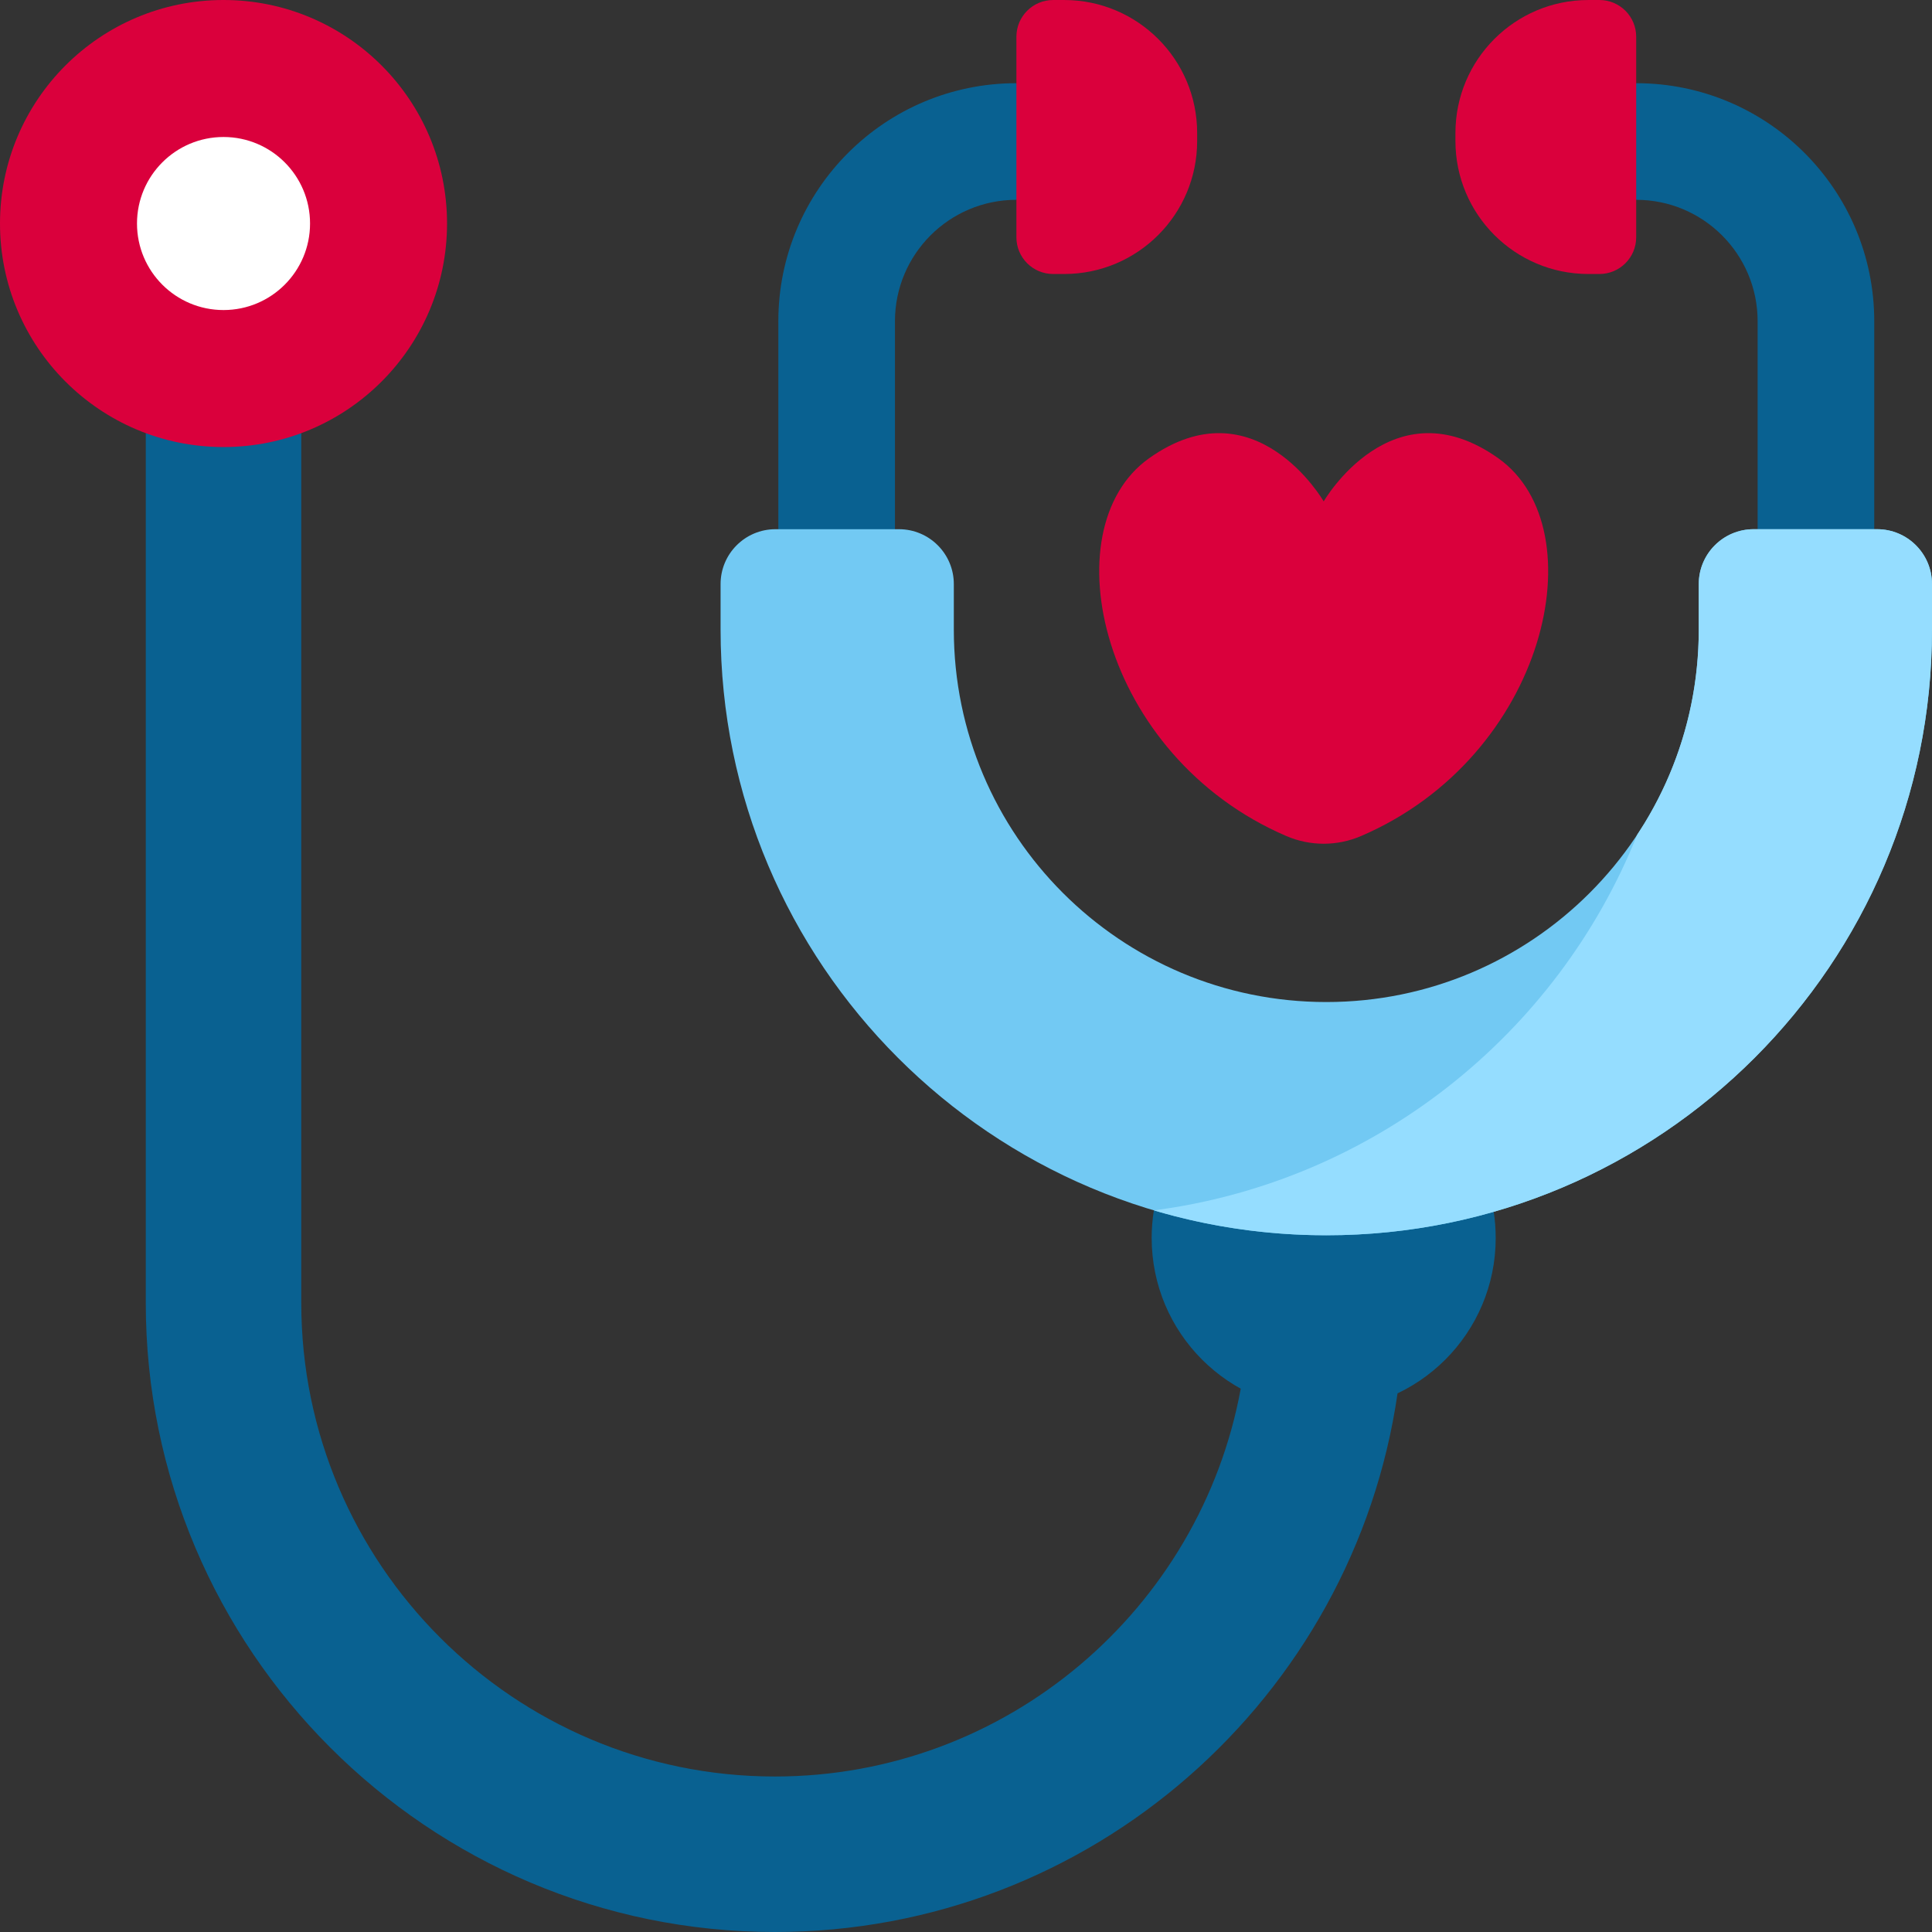 <svg xmlns="http://www.w3.org/2000/svg" version="1.1" xmlns:xlink="http://www.w3.org/1999/xlink" xmlns:svgjs="http://svgjs.com/svgjs" x="0" y="0" viewBox="0 0 512.001 512.001" style="enable-background:new 0 0 512 512" xml:space="preserve" class=""><rect x="0" y="0" width="512.001" height="512.001" fill="#333333" stroke="none"/><g><g><path d="m328.811 368.015c-10.728 58.392-62 102.779-123.454 102.779-69.208 0-125.518-56.31-125.518-125.518v-230.488h-41.207v230.488c0 91.934 74.791 166.725 166.725 166.725 83.793 0 153.345-62.132 165.006-142.745z" fill="#096191" data-original="#85d5f9" class=""></path><path d="m433.608 22.048-10.302 16.584 10.302 14.321c17.774 0 32.183 14.409 32.183 32.183v55.115l16.335 20.604 14.57-20.604v-55.115c.001-34.843-28.245-63.088-63.088-63.088z" fill="#096191" data-original="#da003c" class=""></path><path d="m269.356 22.048c-34.843 0-63.088 28.246-63.088 63.088v55.115l14.707 20.604 16.198-20.604v-55.115c0-17.774 14.409-32.183 32.183-32.183l10.302-16.647z" fill="#096191" data-original="#696eaf" class=""></path><path d="m395.854 321.148-90.065-.387c-.384 2.381-.583 4.824-.583 7.313 0 25.176 20.409 45.586 45.586 45.586 25.176 0 45.586-20.409 45.586-45.586-.001-2.354-.179-4.667-.524-6.926z" fill="#096191" data-original="#30c3ef" class=""></path><g><path d="m205.504 140.246h32.729c8.031 0 14.541 6.51 14.541 14.541v12.055c0 54.515 44.193 98.708 98.708 98.708 54.515 0 98.708-44.193 98.708-98.708v-12.055c0-8.031 6.51-14.541 14.541-14.541h32.728c8.031 0 14.541 6.51 14.541 14.541v12.054c0 88.652-71.867 160.519-160.519 160.519-88.652 0-160.519-71.867-160.519-160.519v-12.054c0-8.03 6.511-14.541 14.542-14.541z" fill="#72c9f3" data-original="#ecebfd" class=""></path></g><g><path d="m497.46 140.246h-32.728c-8.031 0-14.541 6.51-14.541 14.541v12.055c0 20.097-6.006 38.79-16.321 54.384-21.176 52.904-69.697 91.908-128.083 99.537 14.483 4.293 29.82 6.598 45.695 6.598 88.652 0 160.519-71.867 160.519-160.519v-12.054c0-8.031-6.51-14.542-14.541-14.542z" fill="#95ddff" data-original="#d1d1fd" class=""></path></g><path d="m282.018 72.613h-2.927c-5.376 0-9.734-4.358-9.734-9.734v-53.144c0-5.376 4.358-9.734 9.734-9.734h2.927c19.464 0 35.242 15.778 35.242 35.242v2.128c.001 19.463-15.778 35.242-35.242 35.242z" fill="#da003c" data-original="#85d5f9" class=""></path><path d="m420.947 72.613h2.927c5.376 0 9.734-4.358 9.734-9.734v-53.144c0-5.376-4.358-9.734-9.734-9.734h-2.927c-19.464 0-35.242 15.778-35.242 35.242v2.128c0 19.463 15.778 35.242 35.242 35.242z" fill="#da003c" data-original="#30c3ef" class=""></path><circle cx="59.236" cy="59.236" fill="#da003c" r="59.236" data-original="#696eaf" class=""></circle><circle cx="59.236" cy="59.236" fill="#ffffff" r="22.93" data-original="#4c5696" class=""></circle><g><path d="m304.473 121.477c28.15-20.06 46.319 11.399 46.319 11.399s18.169-31.459 46.319-11.399c26.283 18.73 12.773 78.961-36.429 100.087-6.317 2.712-13.463 2.712-19.78 0-49.203-21.126-62.712-81.358-36.429-100.087z" fill="#da003c" data-original="#fd8b9b" class=""></path></g></g></g></svg>